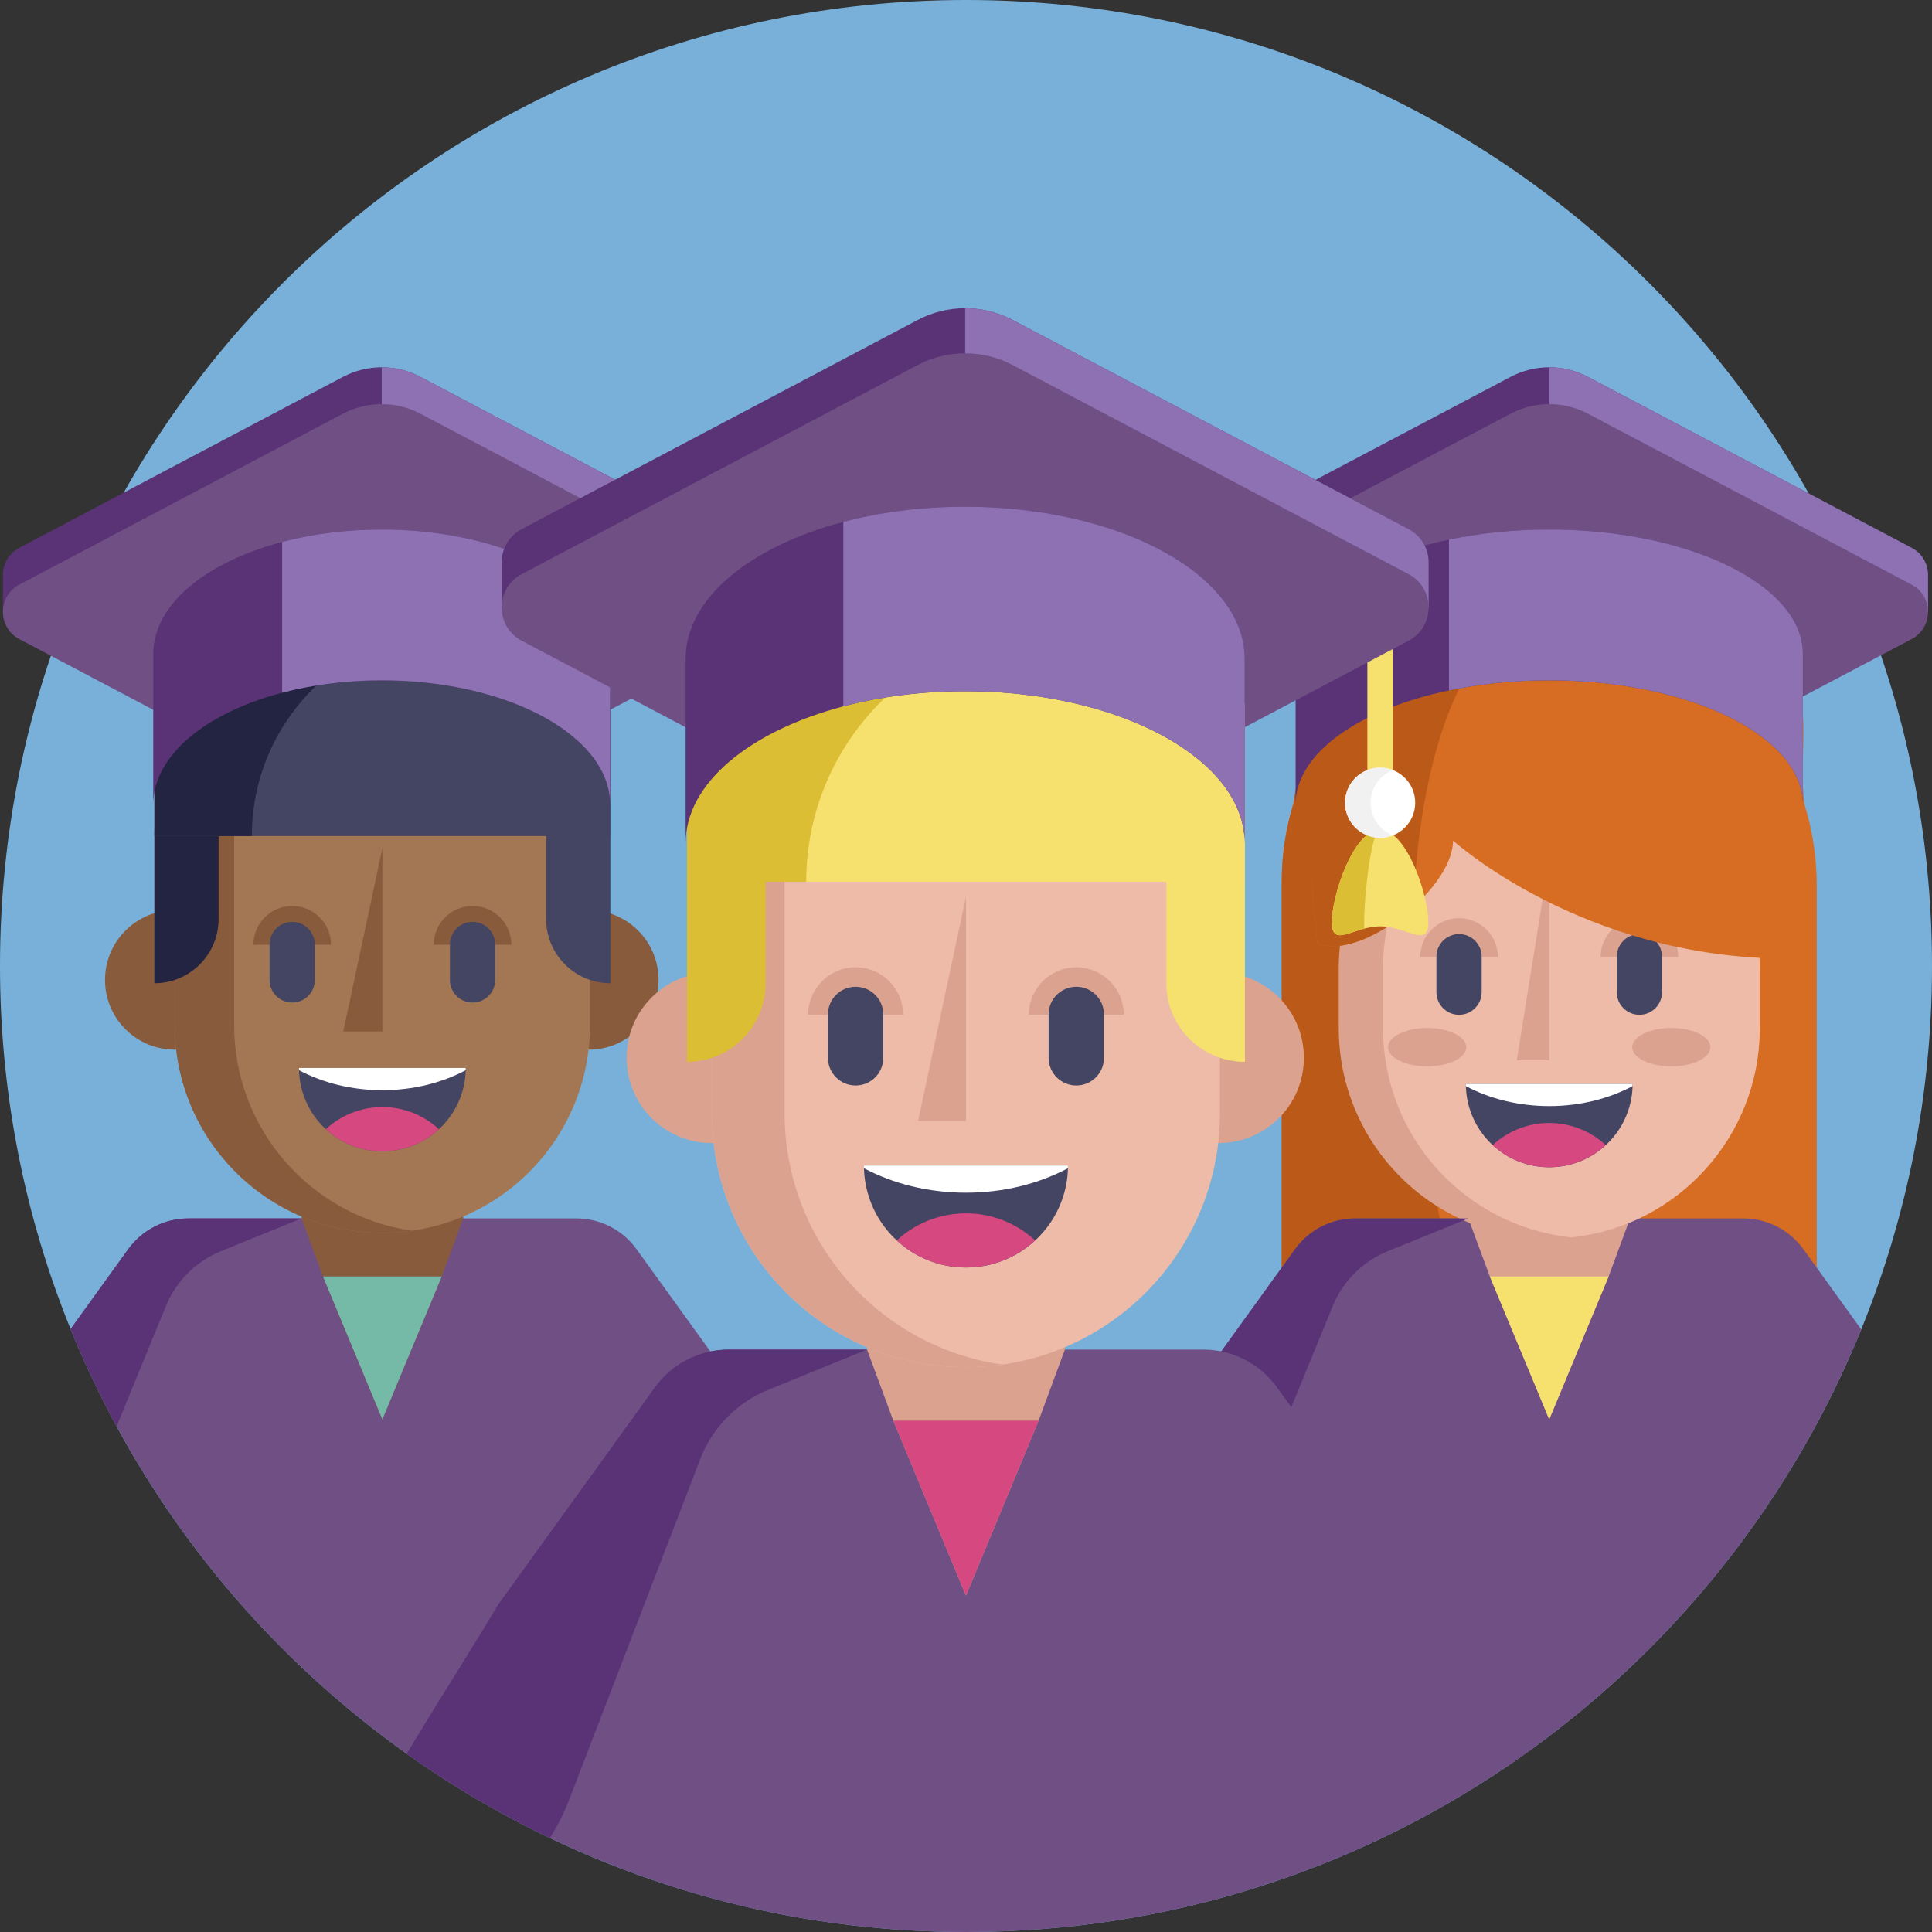 <svg xmlns="http://www.w3.org/2000/svg" id="Capa_1" height="512" viewBox="0 0 490 490" width="512"><rect x="0" y="0" width="490" height="490" fill="#333333" stroke="none"/><g><path d="m490 245c0 32.6-6.37 63.72-17.94 92.17-17.36 42.75-46.45 79.48-83.26 106.21-2.15 1.56-4.33 3.09-6.53 4.59-39.16 26.53-86.4 42.03-137.27 42.03-44.6 0-86.42-11.92-122.45-32.74-6.67-3.86-13.15-8.03-19.41-12.48-30.41-21.63-55.67-50.04-73.57-83.02-4.33-7.97-8.23-16.21-11.67-24.68-11.54-28.43-17.9-59.51-17.9-92.08 0-135.31 109.69-245 245-245s245 109.69 245 245z" fill="#78b0d9"></path><g><path d="m488.991 155.178v-9.292c.019-2.736-1.373-5.482-4.165-6.957l-82.07-43.333c-3.073-1.625-6.453-2.437-9.834-2.437s-6.761.812-9.834 2.437l-82.07 43.333c-2.792 1.476-4.184 4.221-4.165 6.957v9.292h8.76l77.476 40.904c3.072 1.625 6.453 2.438 9.834 2.438s6.761-.812 9.834-2.438l77.475-40.904z" fill="#593375"></path><path d="m488.992 155.178v-9.294c.02-2.733-1.372-5.482-4.164-6.956l-39.684-20.952-6.274-3.314-36.115-19.065c-3.07-1.627-6.451-2.439-9.831-2.439v105.362c3.38 0 6.76-.812 9.831-2.439l77.477-40.903z" fill="#8d71b3"></path><path d="m484.828 162.09-82.069 43.329c-6.155 3.25-13.518 3.25-19.673 0l-82.069-43.329c-5.556-2.933-5.556-10.891 0-13.824l82.069-43.329c6.155-3.25 13.518-3.25 19.673 0l82.069 43.329c5.555 2.934 5.555 10.891 0 13.824z" fill="#704f85"></path><g><path d="m460.766 224.558v117.335h-135.688v-118.178c0-37.642 30.644-67.846 68.35-67.846 78.887 0 61.127 22.205 64.205 48.074 2.036 6.523 3.133 13.452 3.133 20.615z" fill="#d66d22"></path><path d="m369.212 327.624c1.25 5.163 2.118 9.915 2.627 14.27h-46.761v-118.179c0-6.899 1.029-13.557 2.943-19.829 3.294-27.799 34.329-48.019 64.905-48.019-29.79 0-47.427 73.924-23.714 171.757z" fill="#bb5a18"></path><path d="m472.06 337.17c-17.36 42.75-46.45 79.48-83.26 106.21-2.15 1.56-4.33 3.09-6.53 4.59-22.88-12.38-44.37-59.5-63.35-70.11-8.19-4.57-15.91-9.88-23.07-15.84l32.59-45.18c3.55-4.91 9.23-7.82 15.27-7.82h98.41c6.05 0 11.73 2.91 15.27 7.82z" fill="#704f85"></path><path d="m413.423 300.936v8.088l-5.44 14.718-15.065 36.259-15.066-36.259-5.439-14.718v-8.088z" fill="#dba290"></path><path d="m446.302 245.603v15.146c0 27.59-20.922 50.278-47.764 53.084-1.841.195-3.719.292-5.612.292-29.483 0-53.383-23.893-53.383-53.376v-15.146c0-29.475 23.901-53.376 53.383-53.376 1.893 0 3.771.097 5.612.292 12.504 1.302 23.714 6.922 32.132 15.34 9.653 9.66 15.632 23.01 15.632 37.744z" fill="#dba290"></path><path d="m446.302 245.603v15.146c0 27.59-20.922 50.278-47.764 53.084-26.849-2.806-47.771-25.494-47.771-53.084v-15.146c0-27.582 20.922-50.278 47.771-53.084 12.504 1.302 23.714 6.922 32.132 15.34 9.653 9.66 15.632 23.01 15.632 37.744z" fill="#edbba7"></path><g><path d="m379.89 242.721c0-5.436-4.407-9.843-9.843-9.843s-9.843 4.407-9.843 9.843z" fill="#dba290"></path><path d="m425.632 242.721c0-5.436-4.407-9.843-9.843-9.843s-9.843 4.407-9.843 9.843z" fill="#dba290"></path><g fill="#444562"><path d="m370.047 236.91c3.169 0 5.737 2.569 5.737 5.737v8.993c0 3.169-2.569 5.737-5.737 5.737-3.169 0-5.737-2.569-5.737-5.737v-8.993c-.001-3.168 2.568-5.737 5.737-5.737z"></path><path d="m415.789 236.91c3.169 0 5.737 2.569 5.737 5.737v8.993c0 3.169-2.569 5.737-5.737 5.737-3.169 0-5.737-2.569-5.737-5.737v-8.993c0-3.168 2.568-5.737 5.737-5.737z"></path></g></g><g><path d="m392.922 217.587-8.231 51.326h8.231" fill="#dba290"></path></g><path d="m453.336 243.118c-51.887 0-84.812-29.932-84.812-29.932 0 5.298-4.31 11.666-10.08 16.867-7.82 7.056-18.311 11.95-24.342 9.077l-1.497-15.961 12.474-26.445 18.715-4.722 34.661-8.748 42.907 16.964z" fill="#d66d22"></path><path d="m363.795 192.002c-2.836 10.716-4.699 23.534-5.35 38.051-7.82 7.056-18.311 11.95-24.342 9.077l-1.497-15.961 13.32-37.168z" fill="#bb5a18"></path><path d="m414.068 274.887c0 2.487-.434 4.881-1.228 7.095-.8 2.264-1.979 4.342-3.455 6.171-.651.812-1.365 1.575-2.127 2.27-3.771 3.492-8.807 5.613-14.34 5.613-5.532 0-10.569-2.121-14.34-5.613-.763-.695-1.476-1.458-2.127-2.27-1.476-1.83-2.655-3.907-3.455-6.171-.794-2.214-1.228-4.608-1.228-7.095z" fill="#444562"></path><path d="m407.258 290.424c-3.771 3.492-8.807 5.613-14.34 5.613-5.532 0-10.569-2.121-14.34-5.613 3.765-3.486 8.807-5.613 14.34-5.613 5.532 0 10.575 2.127 14.34 5.613z" fill="#d54980"></path><g fill="#dba290"><ellipse cx="423.883" cy="265.586" rx="9.915" ry="4.864"></ellipse><ellipse cx="361.961" cy="265.586" rx="9.915" ry="4.864"></ellipse></g><path d="m414.068 274.887c0 .192 0 .385-.012.577-6.041 3.2-13.316 5.067-21.138 5.067-7.827 0-15.096-1.867-21.138-5.067-.012-.192-.012-.385-.012-.577z" fill="#fff"></path></g><path d="m457.248 165.818v38.244c0-10.203-9.905-19.271-25.25-25.039-10.829-4.056-24.375-6.475-39.075-6.475-9.031 0-17.627.912-25.43 2.562-22.874 4.825-38.895 15.971-38.895 28.952v-38.244c0-12.981 16.021-24.127 38.895-28.952 7.803-1.65 16.399-2.562 25.43-2.562 14.699 0 28.245 2.419 39.075 6.475 15.345 5.769 25.25 14.837 25.25 25.039z" fill="#593375"></path><path d="m457.248 165.818v38.244c0-10.203-9.905-19.271-25.25-25.039-10.829-4.056-24.375-6.475-39.075-6.475-9.031 0-17.627.912-25.43 2.562v-38.244c7.803-1.65 16.399-2.562 25.43-2.562 14.699 0 28.245 2.419 39.075 6.475 15.345 5.769 25.25 14.837 25.25 25.039z" fill="#8d71b3"></path><path d="m407.983 323.742-15.065 36.259-15.066-36.259z" fill="#f6e06e"></path><path d="m372.413 309.024-20.483 8.33c-6.31 2.566-11.32 7.564-13.902 13.868l-19.104 46.642c-8.193-4.577-15.915-9.887-23.079-15.847l32.599-45.178c3.542-4.906 9.223-7.815 15.27-7.815z" fill="#593375"></path><g><path d="m192.878 155.178v-9.292c.019-2.736-1.373-5.482-4.165-6.957l-82.07-43.333c-3.073-1.625-6.453-2.437-9.834-2.437s-6.761.812-9.834 2.437l-82.07 43.333c-2.792 1.476-4.184 4.221-4.165 6.957v9.292h8.76l77.476 40.904c3.072 1.625 6.453 2.438 9.834 2.438s6.761-.812 9.834-2.438l77.475-40.904z" fill="#593375"></path><g><path d="m182.831 198.313c-1.463 0-2.649-1.186-2.649-2.649v-30.068l-42.387-23.294c-1.282-.705-1.75-2.315-1.046-3.597.705-1.282 2.315-1.75 3.597-1.046l43.76 24.048c.847.465 1.373 1.355 1.373 2.321v31.635c0 1.464-1.186 2.65-2.648 2.65z" fill="#f6e06e"></path><circle cx="182.831" cy="195.665" fill="#fff" r="7.268"></circle><path d="m185.479 202.432c-.821.324-1.715.5-2.649.5-4.016 0-7.267-3.254-7.267-7.267s3.251-7.267 7.267-7.267c.934 0 1.828.175 2.649.5-2.705 1.056-4.618 3.688-4.618 6.767s1.913 5.711 4.618 6.767z" fill="#f1f1f1"></path></g><path d="m192.879 155.178v-9.294c.02-2.733-1.372-5.482-4.164-6.956l-39.684-20.952-6.274-3.314-36.115-19.065c-3.07-1.627-6.451-2.439-9.831-2.439v105.362c3.38 0 6.76-.812 9.831-2.439l77.477-40.903z" fill="#8d71b3"></path><path d="m188.715 162.09-82.069 43.329c-6.155 3.25-13.518 3.25-19.673 0l-82.069-43.329c-5.556-2.933-5.556-10.891 0-13.824l82.069-43.329c6.155-3.25 13.518-3.25 19.673 0l82.069 43.329c5.556 2.934 5.556 10.891 0 13.824z" fill="#704f85"></path><g><path d="m194.06 362.02c-20.11 16.72-44.61 70.69-71.51 95.24-6.67-3.86-13.15-8.03-19.41-12.48-37.76-26.86-67.58-64.17-85.24-107.7l14.6-20.24c3.55-4.91 9.23-7.82 15.27-7.82h98.41c6.05 0 11.73 2.91 15.27 7.82z" fill="#704f85"></path><g fill="#895b3d"><path d="m117.483 300.936v8.088l-5.44 14.718-15.065 36.259-15.066-36.259-5.439-14.718v-8.088z"></path><circle cx="44.321" cy="248.53" r="17.687"></circle><circle cx="149.338" cy="248.53" r="17.687"></circle></g><path d="m96.978 312.671c-29.081 0-52.656-23.575-52.656-52.656v-67.594h105.313v67.594c-.001 29.081-23.576 52.656-52.657 52.656z" fill="#a37754"></path><path d="m104.511 312.133c-2.461.355-4.971.536-7.531.536-29.083 0-52.659-23.57-52.659-52.653v-67.594h15.066v67.594c.001 26.523 19.612 48.464 45.124 52.117z" fill="#895b3d"></path><path d="m55.446 203.848-16.298 8.203v37.323c9.001 0 16.298-7.297 16.298-16.298z" fill="#232441"></path><path d="m138.509 175.138h16.298v74.235c-9.001 0-16.298-7.297-16.298-16.298z" fill="#444562"></path><path d="m154.755 212.05h-115.607c0-29.116 23.603-52.719 52.719-52.719h27.237c19.69 0 35.652 15.962 35.652 35.652v17.067z" fill="#444562"></path><path d="m116.591 159.331-77.443 15.245v37.474h24.724c0-29.115 23.603-52.719 52.719-52.719z" fill="#232441"></path><path d="m118.128 270.855c0 .192 0 .385-.012.577-.056 2.282-.484 4.478-1.216 6.519-.8 2.264-1.979 4.342-3.455 6.171-.651.812-1.364 1.575-2.127 2.27-3.771 3.492-8.807 5.613-14.34 5.613-5.532 0-10.569-2.121-14.34-5.613-.763-.695-1.476-1.458-2.127-2.27-1.476-1.83-2.655-3.907-3.455-6.171-.732-2.041-1.16-4.236-1.216-6.519-.012-.192-.012-.385-.012-.577z" fill="#444562"></path><path d="m111.317 286.392c-3.771 3.492-8.807 5.613-14.34 5.613-5.532 0-10.569-2.121-14.34-5.613 3.765-3.486 8.807-5.613 14.34-5.613s10.576 2.127 14.34 5.613z" fill="#d54980"></path><path d="m118.128 270.855c0 .192 0 .385-.012.577-6.041 3.2-13.316 5.067-21.138 5.067-7.827 0-15.096-1.867-21.138-5.067-.012-.192-.012-.385-.012-.577z" fill="#fff"></path><path d="m96.98 215.152-9.92 46.464h9.92z" fill="#895b3d"></path><g><path d="m83.95 239.62c0-5.436-4.407-9.843-9.843-9.843s-9.843 4.407-9.843 9.843z" fill="#895b3d"></path><path d="m129.692 239.62c0-5.436-4.407-9.843-9.843-9.843s-9.843 4.407-9.843 9.843z" fill="#895b3d"></path><g fill="#444562"><path d="m74.106 233.809c3.169 0 5.737 2.569 5.737 5.737v8.993c0 3.169-2.569 5.737-5.737 5.737-3.169 0-5.737-2.569-5.737-5.737v-8.993c0-3.169 2.569-5.737 5.737-5.737z"></path><path d="m119.849 233.809c3.169 0 5.737 2.569 5.737 5.737v8.993c0 3.169-2.569 5.737-5.737 5.737-3.169 0-5.737-2.569-5.737-5.737v-8.993c0-3.169 2.568-5.737 5.737-5.737z"></path></g></g></g><path d="m154.752 165.818v38.244c0-10.203-8.913-19.271-22.744-25.039-9.75-4.056-21.956-6.475-35.198-6.475-9.055 0-17.627 1.129-25.256 3.145-19.345 5.105-32.686 15.89-32.686 28.369v-38.244c0-12.479 13.341-23.265 32.686-28.369 7.629-2.016 16.2-3.145 25.256-3.145 13.242 0 25.448 2.419 35.198 6.475 13.832 5.769 22.744 14.837 22.744 25.039z" fill="#593375"></path><path d="m154.752 165.818v38.244c0-10.203-8.913-19.271-22.744-25.039-9.75-4.056-21.956-6.475-35.198-6.475-9.055 0-17.627 1.129-25.256 3.145v-38.244c7.629-2.016 16.2-3.145 25.256-3.145 13.242 0 25.448 2.419 35.198 6.475 13.832 5.769 22.744 14.837 22.744 25.039z" fill="#8d71b3"></path><path d="m112.043 323.742-15.065 36.259-15.066-36.259z" fill="#74baa7"></path><path d="m76.47 309.02-20.48 8.33c-6.31 2.57-11.32 7.57-13.9 13.87l-12.52 30.54c-4.33-7.97-8.23-16.21-11.67-24.68l14.6-20.24c3.55-4.91 9.23-7.82 15.27-7.82z" fill="#593375"></path></g><g><path d="m362.329 154.056v-11.369c.023-3.348-1.68-6.707-5.096-8.513l-100.417-53.02c-3.759-1.988-7.896-2.982-12.032-2.982s-8.273.994-12.032 2.982l-100.417 53.02c-3.417 1.805-5.119 5.165-5.096 8.513v11.369h10.718l94.795 50.049c3.759 1.988 7.896 2.982 12.032 2.982s8.273-.994 12.032-2.982l94.795-50.049z" fill="#593375"></path><g><path d="m350.035 206.833c-1.79 0-3.241-1.451-3.241-3.241v-36.79l-51.863-28.501c-1.569-.862-2.141-2.832-1.279-4.401.862-1.568 2.832-2.141 4.401-1.279l53.543 29.425c1.036.569 1.68 1.658 1.68 2.84v38.707c-.001 1.789-1.451 3.24-3.241 3.24z" fill="#f6e06e"></path><path d="m362.278 233.885c0-6.763-5.482-23.428-12.245-23.428s-12.245 16.665-12.245 23.428 5.482 1.062 12.245 1.062 12.245 5.7 12.245-1.062z" fill="#f6e06e"></path><path d="m345.983 233.885c0 .656.016 1.199.049 1.637-4.796 1.256-8.243 3.727-8.243-1.637 0-6.761 5.485-23.426 12.246-23.426-2.237-.001-4.052 16.665-4.052 23.426z" fill="#dcbe34"></path><circle cx="350.035" cy="203.592" fill="#fff" r="8.892"></circle><path d="m353.275 211.872c-1.005.397-2.098.612-3.241.612-4.914 0-8.892-3.982-8.892-8.892s3.978-8.892 8.892-8.892c1.142 0 2.236.215 3.241.612-3.31 1.292-5.651 4.513-5.651 8.28s2.341 6.988 5.651 8.28z" fill="#f1f1f1"></path></g><path d="m362.329 154.056v-11.371c.024-3.344-1.679-6.708-5.095-8.512l-48.555-25.635-7.677-4.054-44.189-23.328c-3.757-1.991-7.893-2.984-12.028-2.984v128.916c4.136 0 8.272-.993 12.028-2.984l94.798-50.047h10.718z" fill="#8d71b3"></path><path d="m357.234 162.513-100.416 53.015c-7.531 3.976-16.54 3.976-24.071 0l-100.416-53.015c-6.798-3.589-6.798-13.325 0-16.914l100.416-53.015c7.531-3.976 16.54-3.976 24.071 0l100.416 53.015c6.798 3.589 6.798 13.325 0 16.914z" fill="#704f85"></path><g><path d="m388.8 443.38c-40.39 29.33-90.07 46.62-143.8 46.62-37.8 0-73.6-8.56-105.56-23.85-12.75-6.09-24.89-13.25-36.3-21.37 9.34-15.45 19.18-30.88 23.08-37.65l39.88-55.27c4.34-6.01 11.29-9.57 18.69-9.57h120.41c7.39 0 14.35 3.56 18.67 9.57l39.9 55.28c3.39 4.62 14.61 20.41 25.03 36.24z" fill="#704f85"></path><g fill="#dba290"><path d="m270.078 332.398v9.896l-6.655 18.008-18.434 44.365-18.433-44.365-6.655-18.008v-9.896z"></path><circle cx="180.562" cy="268.276" r="21.641"></circle><circle cx="309.055" cy="268.276" r="21.641"></circle></g><path d="m244.989 346.756c-35.582 0-64.428-28.845-64.428-64.428v-82.705h128.855v82.705c.001 35.583-28.844 64.428-64.427 64.428z" fill="#edbba7"></path><path d="m254.206 346.098c-3.011.435-6.082.656-9.214.656-35.584 0-64.431-28.84-64.431-64.424v-82.705h18.435v82.705c0 32.452 23.995 59.298 55.21 63.768z" fill="#dba290"></path><path d="m194.173 213.605-19.941 10.036v45.666c11.013 0 19.941-8.928 19.941-19.941z" fill="#dcbe34"></path><path d="m295.805 178.477h19.941v90.83c-11.013 0-19.941-8.928-19.941-19.941z" fill="#f6e06e"></path><path d="m315.683 223.641h-141.451c0-35.625 28.879-64.504 64.504-64.504h33.326c24.092 0 43.622 19.53 43.622 43.622v20.882z" fill="#f6e06e"></path><path d="m268.987 159.137-94.755 18.653v45.851h30.251c0-35.624 28.88-64.504 64.504-64.504z" fill="#dcbe34"></path><path d="m270.868 295.592c0 .235 0 .47-.015.706-.068 2.793-.592 5.479-1.487 7.976-.979 2.77-2.421 5.312-4.227 7.551-.797.994-1.669 1.928-2.603 2.777-4.614 4.273-10.776 6.868-17.545 6.868s-12.931-2.595-17.545-6.868c-.933-.85-1.806-1.783-2.603-2.777-1.806-2.239-3.248-4.781-4.227-7.551-.896-2.497-1.419-5.183-1.487-7.976-.015-.235-.015-.47-.015-.706z" fill="#444562"></path><path d="m262.535 314.602c-4.614 4.273-10.776 6.868-17.545 6.868s-12.931-2.595-17.545-6.868c4.606-4.265 10.776-6.868 17.545-6.868s12.938 2.603 17.545 6.868z" fill="#d54980"></path><path d="m270.868 295.592c0 .235 0 .47-.015.706-7.392 3.916-16.293 6.2-25.863 6.2-9.577 0-18.471-2.284-25.863-6.2-.015-.235-.015-.47-.015-.706z" fill="#fff"></path><path d="m244.992 227.436-12.137 56.851h12.137z" fill="#dba290"></path><g><path d="m229.049 257.374c0-6.652-5.392-12.044-12.044-12.044s-12.044 5.392-12.044 12.044z" fill="#dba290"></path><path d="m285.017 257.374c0-6.652-5.392-12.044-12.044-12.044s-12.044 5.392-12.044 12.044z" fill="#dba290"></path><g fill="#444562"><path d="m217.005 250.264c3.877 0 7.02 3.143 7.02 7.02v11.004c0 3.877-3.143 7.02-7.02 7.02-3.877 0-7.02-3.143-7.02-7.02v-11.004c.001-3.878 3.143-7.02 7.02-7.02z"></path><path d="m272.973 250.264c3.877 0 7.02 3.143 7.02 7.02v11.004c0 3.877-3.143 7.02-7.02 7.02-3.877 0-7.02-3.143-7.02-7.02v-11.004c.001-3.878 3.143-7.02 7.02-7.02z"></path></g></g></g><path d="m315.68 167.074v46.793c0-12.484-10.905-23.579-27.828-30.636-11.93-4.963-26.865-7.923-43.067-7.923-11.08 0-21.568 1.381-30.902 3.848-23.67 6.246-39.993 19.443-39.993 34.711v-46.793c0-15.269 16.324-28.466 39.993-34.711 9.334-2.466 19.822-3.848 30.902-3.848 16.202 0 31.137 2.96 43.067 7.923 16.923 7.058 27.828 18.153 27.828 30.636z" fill="#593375"></path><path d="m315.68 167.074v46.793c0-12.484-10.905-23.579-27.828-30.636-11.93-4.963-26.865-7.923-43.067-7.923-11.08 0-21.568 1.381-30.902 3.848v-46.793c9.334-2.466 19.822-3.848 30.902-3.848 16.202 0 31.137 2.96 43.067 7.923 16.923 7.058 27.828 18.153 27.828 30.636z" fill="#8d71b3"></path><path d="m263.423 360.302-18.434 44.365-18.433-44.365z" fill="#d54980"></path><path d="m219.9 342.29-25.06 10.2c-7.72 3.14-13.85 9.25-17.01 16.96l-33.23 86.35c-1.44 3.86-3.18 7.3-5.16 10.35-12.75-6.09-24.89-13.25-36.3-21.37 9.34-15.45 19.18-30.88 23.08-37.65l39.88-55.27c4.34-6.01 11.29-9.57 18.69-9.57z" fill="#593375"></path></g></g></g></svg>